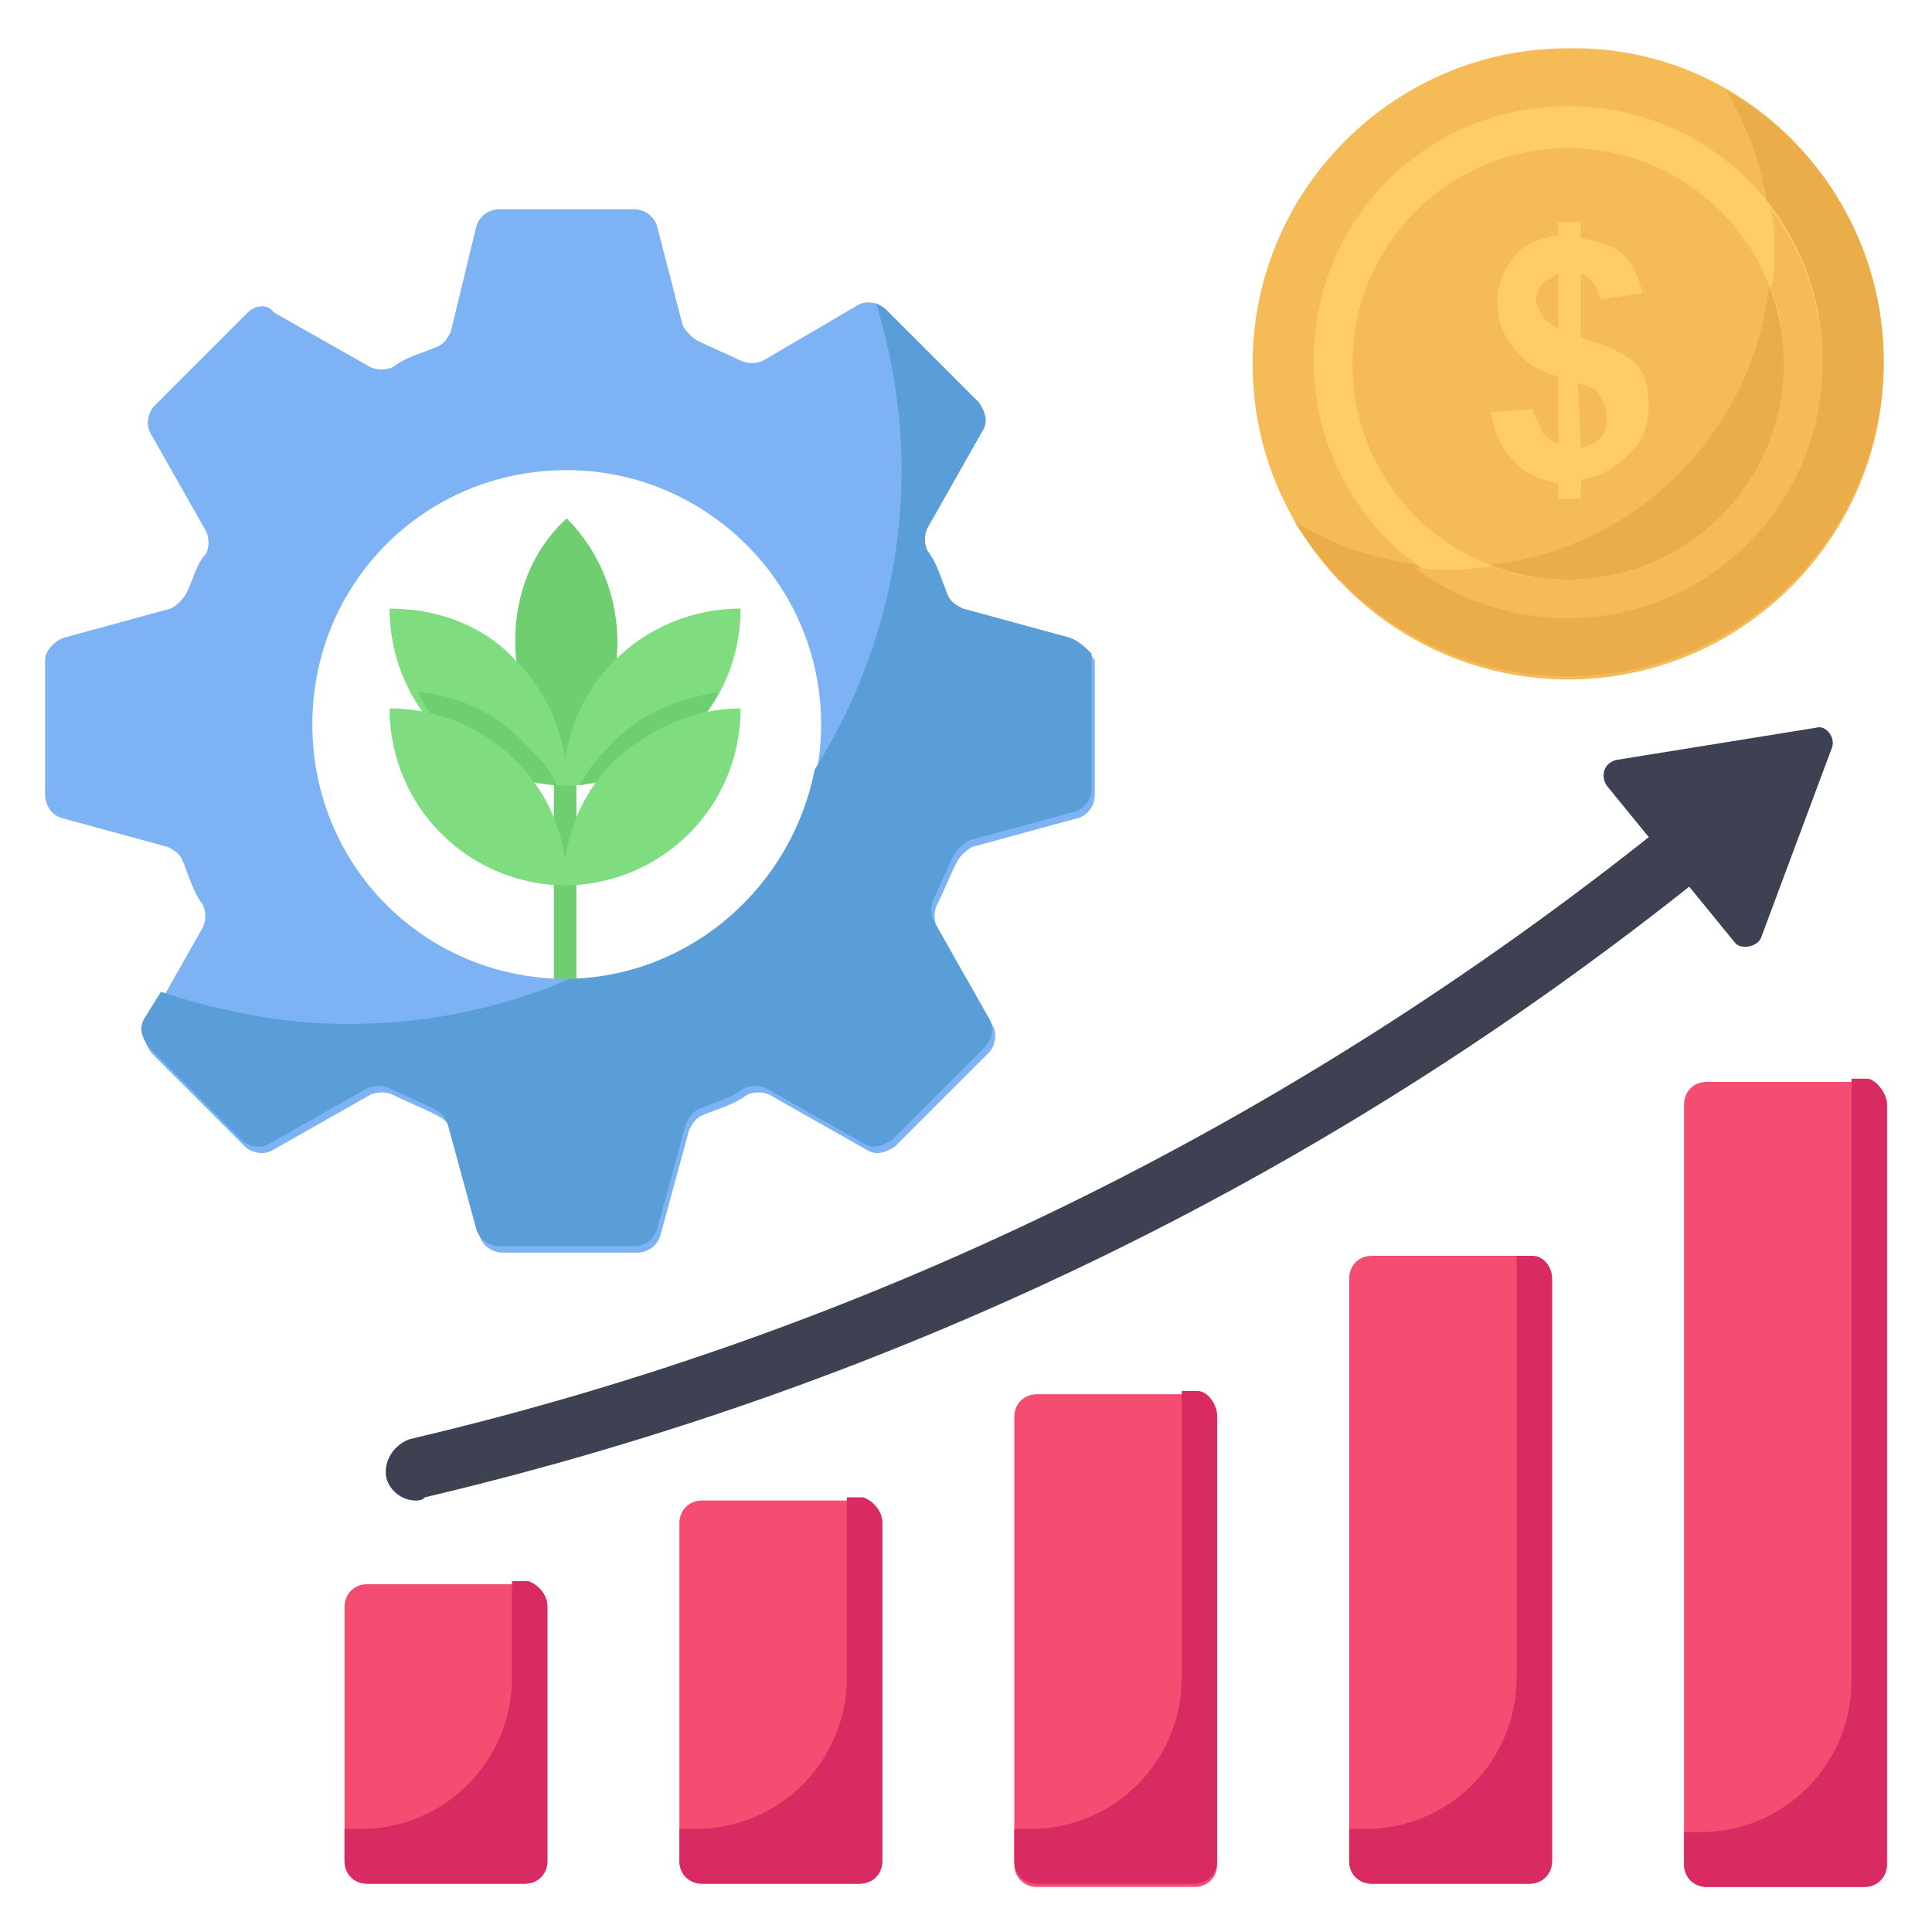 <?xml version="1.0" encoding="utf-8"?>
<!-- Generator: Adobe Illustrator 25.4.1, SVG Export Plug-In . SVG Version: 6.00 Build 0)  -->
<svg version="1.1" id="Layer_1" xmlns="http://www.w3.org/2000/svg" xmlns:xlink="http://www.w3.org/1999/xlink" x="0px" y="0px"
	 width="60px" height="60px" viewBox="0 0 60 60" style="enable-background:new 0 0 60 60;" xml:space="preserve">
<style type="text/css">
	.st0{fill:#6FCE6F;}
	.st1{fill:#7FDD7F;}
	.st2{fill:#7DB3F4;}
	.st3{fill:#599ED8;}
	.st4{fill:#F44D71;}
	.st5{fill:#D82B61;}
	.st6{fill:#3D4151;}
	.st7{fill:#F4BB56;}
	.st8{fill:#EAAD49;}
	.st9{fill:#FFCC66;}
</style>
<g>
	<g>
		<g>
			<g>
				<path class="st0" d="M17.2,21h0.7v11h-0.7V21z"/>
			</g>
			<path class="st0" d="M16,19.9c0,1.4,0.5,2.8,1.6,3.9c2.1-2.1,2.1-5.6,0-7.7C16.5,17.1,16,18.5,16,19.9z"/>
			<path class="st1" d="M16,20.5c1,1,1.6,2.3,1.6,3.9c-3,0-5.5-2.4-5.5-5.5C13.7,18.9,15.1,19.5,16,20.5L16,20.5z"/>
			<path class="st1" d="M19.1,20.5c-1,1-1.6,2.3-1.6,3.9c3,0,5.5-2.4,5.5-5.5C21.5,18.9,20.1,19.5,19.1,20.5L19.1,20.5z"/>
			<g>
				<path class="st0" d="M16.3,24.2L16.3,24.2c-0.1-0.2-0.3-0.4-0.4-0.5c-0.7-0.7-1.5-1.2-2.4-1.4c-0.2-0.2-0.4-0.5-0.5-0.8
					c1.3,0.1,2.5,0.7,3.4,1.7c0.3,0.3,0.7,0.7,0.9,1.2C16.9,24.3,16.6,24.3,16.3,24.2L16.3,24.2z"/>
			</g>
			<g>
				<path class="st0" d="M22.3,21.5c-0.1,0.3-0.3,0.5-0.5,0.8c-0.9,0.2-1.7,0.7-2.4,1.4c-0.2,0.2-0.3,0.3-0.5,0.5
					c-0.3,0.1-0.6,0.1-0.9,0.2c0.2-0.4,0.5-0.8,0.9-1.2C19.8,22.2,21,21.7,22.3,21.5L22.3,21.5z"/>
			</g>
			<g>
				<path class="st1" d="M16,23.6c1,1,1.6,2.3,1.6,3.9c-3,0-5.5-2.4-5.5-5.5C13.7,22,15.1,22.7,16,23.6L16,23.6z"/>
				<path class="st1" d="M19.1,23.6c-1,1-1.6,2.3-1.6,3.9c3,0,5.5-2.4,5.5-5.5C21.5,22,20.1,22.7,19.1,23.6L19.1,23.6z"/>
			</g>
		</g>
		<g>
			<path class="st2" d="M33.2,19.8l-3.3-0.9c-0.2-0.1-0.4-0.2-0.5-0.5c-0.2-0.5-0.3-0.9-0.6-1.3c-0.1-0.2-0.1-0.5,0-0.7l1.7-3
				c0.2-0.3,0.1-0.6-0.1-0.9l-2.9-2.9c-0.2-0.2-0.6-0.3-0.9-0.1l-2.9,1.7c-0.2,0.1-0.5,0.1-0.7,0c-0.4-0.2-0.9-0.4-1.3-0.6
				c-0.2-0.1-0.4-0.3-0.5-0.5L20.4,7c-0.1-0.3-0.4-0.5-0.7-0.5h-4.2c-0.3,0-0.6,0.2-0.7,0.5L14,10.3c-0.1,0.2-0.2,0.4-0.5,0.5
				c-0.5,0.2-0.9,0.3-1.3,0.6c-0.2,0.1-0.5,0.1-0.7,0l-3-1.7C8.3,9.4,7.9,9.5,7.7,9.7l-2.9,2.9c-0.2,0.2-0.3,0.6-0.1,0.9l1.7,3
				c0.1,0.2,0.1,0.5,0,0.7C6.1,17.5,6,18,5.8,18.4c-0.1,0.2-0.3,0.4-0.5,0.5L2,19.8c-0.3,0.1-0.6,0.4-0.6,0.7v4.2
				c0,0.3,0.2,0.6,0.5,0.7l3.3,0.9c0.2,0.1,0.4,0.2,0.5,0.5c0.2,0.5,0.3,0.9,0.6,1.3c0.1,0.2,0.1,0.5,0,0.7l-1.7,3
				c-0.2,0.3-0.1,0.6,0.1,0.9l2.9,2.9c0.2,0.2,0.6,0.3,0.9,0.1l3-1.7c0.2-0.1,0.5-0.1,0.7,0c0.4,0.2,0.9,0.4,1.3,0.6
				c0.2,0.1,0.4,0.2,0.5,0.5l0.9,3.3c0.1,0.3,0.4,0.5,0.7,0.5h4.2c0.3,0,0.6-0.2,0.7-0.5l0.9-3.3c0.1-0.2,0.2-0.4,0.5-0.5
				c0.5-0.2,0.9-0.3,1.3-0.6c0.2-0.1,0.5-0.1,0.7,0l3,1.7c0.3,0.2,0.6,0.1,0.9-0.1l2.9-2.9c0.2-0.2,0.3-0.6,0.1-0.9l-1.7-3
				c-0.1-0.2-0.1-0.5,0-0.7c0.2-0.4,0.4-0.9,0.6-1.3c0.1-0.2,0.3-0.4,0.5-0.5l3.3-0.9c0.3-0.1,0.5-0.4,0.5-0.7v-4.2
				C33.7,20.1,33.5,19.9,33.2,19.8L33.2,19.8z M17.6,30.4c-4.4,0-7.9-3.5-7.9-7.9s3.5-7.9,7.9-7.9c4.3,0,7.9,3.5,7.9,7.9
				S21.9,30.4,17.6,30.4L17.6,30.4z"/>
		</g>
		<g>
			<path class="st3" d="M33.2,19.8l-3.3-0.9c-0.2-0.1-0.4-0.2-0.5-0.5c-0.2-0.5-0.3-0.9-0.6-1.3c-0.1-0.2-0.1-0.5,0-0.7l1.7-3
				c0.2-0.3,0.1-0.6-0.1-0.9l-2.9-2.9c-0.1-0.1-0.2-0.1-0.3-0.2c0.5,1.6,0.8,3.4,0.8,5.2c0,3.4-1,6.6-2.7,9.3
				c-0.7,3.6-3.8,6.4-7.6,6.5c-2.1,0.9-4.4,1.4-6.9,1.4c-2,0-4-0.4-5.8-1l-0.5,0.8c-0.2,0.3-0.1,0.6,0.1,0.9l2.9,2.9
				c0.2,0.2,0.6,0.3,0.9,0.1l3-1.7c0.2-0.1,0.5-0.1,0.7,0c0.4,0.2,0.9,0.4,1.3,0.6c0.2,0.1,0.4,0.2,0.5,0.5l0.9,3.3
				c0.1,0.3,0.4,0.5,0.7,0.5h4.2c0.3,0,0.6-0.2,0.7-0.5l0.9-3.3c0.1-0.2,0.2-0.4,0.5-0.5c0.5-0.2,0.9-0.3,1.3-0.6
				c0.2-0.1,0.5-0.1,0.7,0l3,1.7c0.3,0.2,0.6,0.1,0.9-0.1l2.9-2.9c0.2-0.2,0.3-0.6,0.1-0.9l-1.7-3c-0.1-0.2-0.1-0.5,0-0.7
				c0.2-0.4,0.4-0.9,0.6-1.3c0.1-0.2,0.3-0.4,0.5-0.5l3.3-0.9c0.3-0.1,0.5-0.4,0.5-0.7v-4.2C33.7,20.1,33.5,19.9,33.2,19.8
				L33.2,19.8z"/>
		</g>
	</g>
	<g>
		<path class="st4" d="M17,49.9v7.9c0,0.4-0.3,0.7-0.7,0.7h-4.9c-0.4,0-0.7-0.3-0.7-0.7v-7.9c0-0.4,0.3-0.7,0.7-0.7h4.9
			C16.7,49.2,17,49.5,17,49.9z"/>
		<path class="st4" d="M27.4,47.3v10.5c0,0.4-0.3,0.7-0.7,0.7h-4.9c-0.4,0-0.7-0.3-0.7-0.7V47.3c0-0.4,0.3-0.7,0.7-0.7h4.9
			C27.1,46.6,27.4,46.9,27.4,47.3z"/>
		<path class="st4" d="M37.8,44v13.9c0,0.4-0.3,0.7-0.7,0.7h-4.9c-0.4,0-0.7-0.3-0.7-0.7V44c0-0.4,0.3-0.7,0.7-0.7h4.9
			C37.5,43.2,37.8,43.6,37.8,44z"/>
		<path class="st4" d="M48.2,39.7v18.1c0,0.4-0.3,0.7-0.7,0.7h-4.9c-0.4,0-0.7-0.3-0.7-0.7V39.7c0-0.4,0.3-0.7,0.7-0.7h4.9
			C47.8,39,48.2,39.3,48.2,39.7z"/>
		<path class="st4" d="M58.6,34.3v23.6c0,0.4-0.3,0.7-0.7,0.7h-4.9c-0.4,0-0.7-0.3-0.7-0.7V34.3c0-0.4,0.3-0.7,0.7-0.7h4.9
			C58.2,33.5,58.6,33.9,58.6,34.3z"/>
	</g>
	<g>
		<path class="st5" d="M17,49.9v7.9c0,0.4-0.3,0.7-0.7,0.7h-4.9c-0.4,0-0.7-0.3-0.7-0.7v-1h0.5c2.6,0,4.7-2.1,4.7-4.7v-3h0.5
			C16.7,49.2,17,49.5,17,49.9L17,49.9z"/>
		<path class="st5" d="M27.4,47.3v10.5c0,0.4-0.3,0.7-0.7,0.7h-4.9c-0.4,0-0.7-0.3-0.7-0.7v-1h0.5c2.6,0,4.7-2.1,4.7-4.7v-5.6h0.5
			C27.1,46.6,27.4,46.9,27.4,47.3L27.4,47.3z"/>
		<path class="st5" d="M37.8,44v13.8c0,0.4-0.3,0.7-0.7,0.7h-4.9c-0.4,0-0.7-0.3-0.7-0.7v-1h0.5c2.6,0,4.7-2.1,4.7-4.7v-8.9h0.5
			C37.5,43.2,37.8,43.6,37.8,44L37.8,44z"/>
		<path class="st5" d="M48.2,39.7v18.1c0,0.4-0.3,0.7-0.7,0.7h-4.9c-0.4,0-0.7-0.3-0.7-0.7v-1h0.5c2.6,0,4.7-2.1,4.7-4.7V39h0.5
			C47.9,39,48.2,39.3,48.2,39.7L48.2,39.7z"/>
		<path class="st5" d="M58.6,34.3v23.6c0,0.4-0.3,0.7-0.7,0.7h-4.9c-0.4,0-0.7-0.3-0.7-0.7v-1h0.5c2.6,0,4.7-2.1,4.7-4.7V33.5h0.5
			C58.2,33.5,58.6,33.9,58.6,34.3L58.6,34.3z"/>
	</g>
	<g>
		<g>
			<path class="st6" d="M12.9,46.6c-0.4,0-0.8-0.3-0.9-0.7c-0.1-0.5,0.2-1,0.7-1.2c14.5-3.4,27.8-10,39.5-19.5
				c0.4-0.3,1-0.3,1.4,0.1s0.3,1-0.1,1.4c-11.9,9.7-25.5,16.3-40.3,19.8C13.1,46.6,13,46.6,12.9,46.6z"/>
		</g>
		<g>
			<g>
				<path class="st6" d="M54.7,29.1l2.2-5.9c0.1-0.3-0.2-0.7-0.5-0.6l-6.2,1c-0.4,0.1-0.5,0.5-0.3,0.8l4,4.9
					C54.1,29.5,54.6,29.4,54.7,29.1L54.7,29.1z"/>
			</g>
		</g>
	</g>
	<g>
		<path class="st7" d="M58.5,11.3c0,5.4-4.4,9.8-9.8,9.8c-5.4,0-9.8-4.4-9.8-9.8s4.4-9.8,9.8-9.8C54.1,1.4,58.5,5.8,58.5,11.3
			L58.5,11.3z"/>
		<path class="st8" d="M58.5,11.2c0,5.4-4.4,9.8-9.8,9.8c-3.6,0-6.7-1.9-8.5-4.8c1.5,0.9,3.2,1.4,5,1.4c5.4,0,9.8-4.4,9.8-9.8
			c0-1.8-0.5-3.5-1.4-5C56.6,4.5,58.5,7.7,58.5,11.2z"/>
		<g>
			<path class="st9" d="M48.7,19.1c-4.3,0-7.9-3.5-7.9-7.9s3.5-7.9,7.9-7.9s7.9,3.5,7.9,7.9S53.1,19.1,48.7,19.1L48.7,19.1z
				 M48.7,4.6c-3.7,0-6.7,3-6.7,6.7s3,6.7,6.7,6.7s6.7-3,6.7-6.7S52.4,4.6,48.7,4.6L48.7,4.6z"/>
		</g>
		<g>
			<path class="st7" d="M55,6.5c0.1,0.4,0.1,0.9,0.1,1.3c0,0.4,0,0.8-0.1,1.2c0.3,0.7,0.4,1.5,0.4,2.3c0,3.7-3,6.7-6.7,6.7
				c-0.8,0-1.6-0.1-2.3-0.4c-0.4,0-0.8,0.1-1.2,0.1c-0.4,0-0.9,0-1.3-0.1c1.3,1,3,1.6,4.8,1.6c4.3,0,7.9-3.5,7.9-7.9
				C56.6,9.5,56,7.8,55,6.5L55,6.5z"/>
		</g>
		<g>
			<path class="st9" d="M48.4,13.8v-2.1c-0.7-0.2-1.1-0.5-1.4-0.9s-0.5-0.8-0.5-1.4c0-0.6,0.2-1,0.5-1.4s0.8-0.6,1.4-0.7V6.9h0.7
				v0.5c0.5,0.1,1,0.2,1.3,0.5s0.5,0.7,0.6,1.2l-1.3,0.2c-0.1-0.4-0.3-0.7-0.6-0.8v2c0.8,0.2,1.4,0.5,1.7,0.8
				c0.3,0.3,0.4,0.8,0.4,1.3c0,0.6-0.2,1.1-0.6,1.5c-0.4,0.4-0.9,0.7-1.5,0.8v0.6h-0.7V15c-0.6-0.1-1.1-0.3-1.4-0.7
				c-0.4-0.4-0.6-0.9-0.7-1.5l1.3-0.1c0.1,0.3,0.2,0.5,0.3,0.7C48,13.6,48.2,13.7,48.4,13.8L48.4,13.8z M48.4,8.5
				c-0.2,0.1-0.4,0.2-0.5,0.3c-0.1,0.2-0.2,0.3-0.2,0.5c0,0.2,0.1,0.3,0.2,0.5c0.1,0.2,0.3,0.3,0.5,0.4V8.5z M49.1,13.9
				c0.2,0,0.5-0.2,0.6-0.3c0.2-0.2,0.2-0.4,0.2-0.7c0-0.2-0.1-0.4-0.2-0.6c-0.1-0.2-0.3-0.3-0.7-0.4L49.1,13.9L49.1,13.9z"/>
		</g>
	</g>
</g>
</svg>

